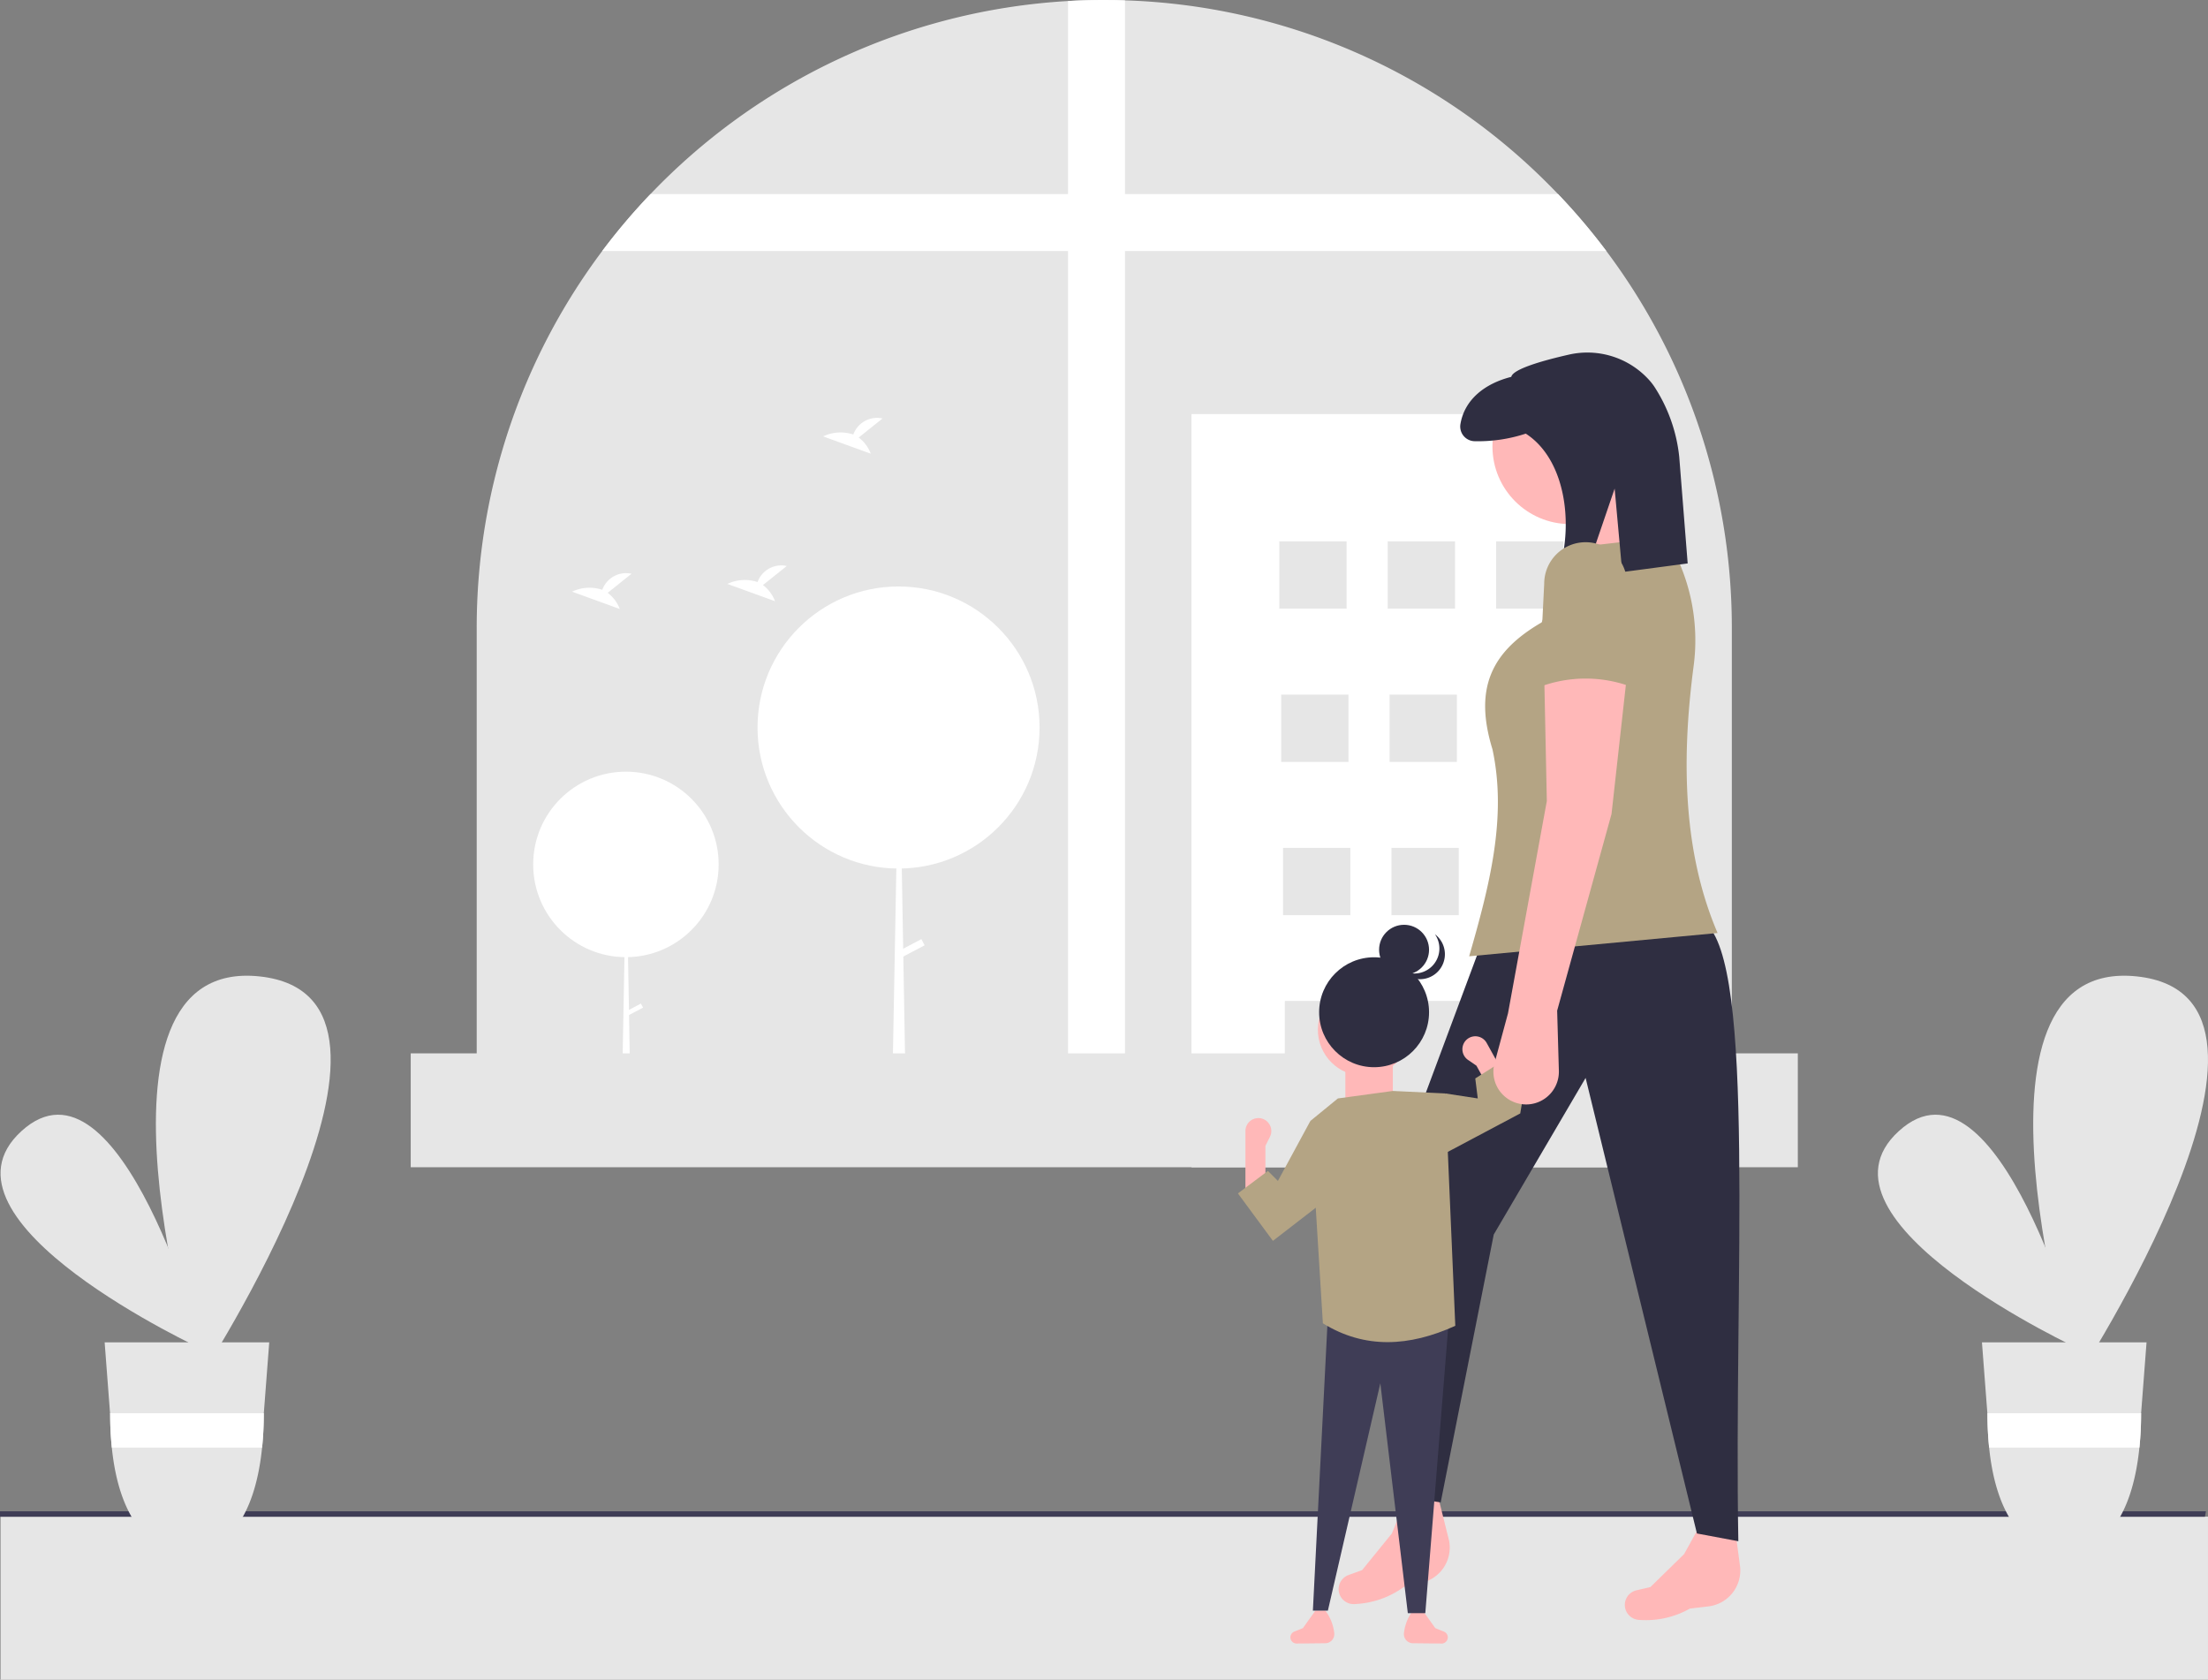 <svg xmlns="http://www.w3.org/2000/svg" width="272.415" height="207.214" viewBox="0 0 272.415 207.214"><rect x="0" y="0" width="272.415" height="207.214" fill="#808080" stroke="none"/><rect width="272.347" height="20.115" transform="translate(0.067 187.099)" fill="#e6e6e6"/><path d="M272.037,605.542H0v-.672H272.159Z" transform="translate(0 -418.426)" fill="#3f3d56"/><path d="M503.772,191.3v59.546H348.92V191.3A77.427,77.427,0,0,1,421.877,114q2.216-.129,4.469-.128c.856,0,1.708.013,2.554.045a77.161,77.161,0,0,1,52.193,22.634c.418.418.83.84,1.242,1.268A77.379,77.379,0,0,1,503.772,191.3Z" transform="translate(-290.105 -113.873)" fill="#e6e6e6"/><path d="M592.632,113.917V250.845h-7.024V114q2.217-.129,4.47-.128C590.933,113.873,591.786,113.886,592.632,113.917Z" transform="translate(-453.837 -113.873)" fill="#fff"/><path d="M523.036,198.585H399.148a77.653,77.653,0,0,1,5.955-7.024H517.081A77.655,77.655,0,0,1,523.036,198.585Z" transform="translate(-324.851 -167.614)" fill="#fff"/><rect width="54.881" height="92.911" transform="translate(147.001 51.085)" fill="#fff"/><rect width="8.302" height="8.302" transform="translate(157.838 66.782)" fill="#e6e6e6"/><rect width="8.302" height="8.302" transform="translate(171.212 66.782)" fill="#e6e6e6"/><rect width="8.302" height="8.302" transform="translate(184.587 66.782)" fill="#e6e6e6"/><rect width="8.302" height="8.302" transform="translate(158.069 85.691)" fill="#e6e6e6"/><rect width="8.302" height="8.302" transform="translate(171.443 85.691)" fill="#e6e6e6"/><rect width="8.302" height="8.302" transform="translate(184.818 85.691)" fill="#e6e6e6"/><rect width="8.302" height="8.302" transform="translate(158.299 104.6)" fill="#e6e6e6"/><rect width="8.302" height="8.302" transform="translate(171.674 104.6)" fill="#e6e6e6"/><rect width="8.302" height="8.302" transform="translate(185.048 104.6)" fill="#e6e6e6"/><rect width="8.302" height="8.302" transform="translate(158.53 123.508)" fill="#e6e6e6"/><rect width="8.302" height="8.302" transform="translate(171.904 123.508)" fill="#e6e6e6"/><rect width="8.302" height="8.302" transform="translate(185.279 123.508)" fill="#e6e6e6"/><rect width="8.302" height="8.302" transform="translate(158.53 123.508)" fill="#e6e6e6"/><rect width="8.302" height="8.302" transform="translate(171.904 123.508)" fill="#e6e6e6"/><rect width="8.302" height="8.302" transform="translate(185.279 123.508)" fill="#e6e6e6"/><ellipse cx="11.442" cy="11.442" rx="11.442" ry="11.442" transform="translate(65.781 95.197)" fill="#fff"/><path d="M249.29,345.962h.031l.566,32.439h-1.194Z" transform="translate(-172.036 -239.323)" fill="#fff"/><rect width="0.566" height="2.137" transform="translate(79.073 123.807) rotate(62.234)" fill="#fff"/><ellipse cx="17.399" cy="17.399" rx="17.399" ry="17.399" transform="translate(93.461 72.35)" fill="#fff"/><path d="M357.775,291.166h.048l.86,49.329h-1.816Z" transform="translate(-246.867 -201.417)" fill="#fff"/><rect width="0.86" height="3.25" transform="translate(113.675 115.857) rotate(62.234)" fill="#fff"/><path d="M391.487,345.79l2.939-2.351a3.114,3.114,0,0,0-3.605,1.979,5.006,5.006,0,0,0-3.726.23l5.881,2.135A4.451,4.451,0,0,0,391.487,345.79Z" transform="translate(-316.513 -272.656)" fill="#fff"/><path d="M491.963,283.64l2.939-2.351a3.114,3.114,0,0,0-3.605,1.979,5.007,5.007,0,0,0-3.726.23l5.881,2.135a4.45,4.45,0,0,0-1.489-1.993Z" transform="translate(-386.019 -229.663)" fill="#fff"/><path d="M453.637,342.682l2.939-2.351a3.114,3.114,0,0,0-3.605,1.979,5.006,5.006,0,0,0-3.726.23l5.881,2.135a4.45,4.45,0,0,0-1.489-1.993Z" transform="translate(-359.506 -270.506)" fill="#fff"/><rect width="171.135" height="14.048" transform="translate(50.674 129.948)" fill="#e6e6e6"/><path d="M183.373,589.01s-34.617-15.936-22.456-26.987S183.373,589.01,183.373,589.01Z" transform="translate(-158.26 -422.493)" fill="#e6e6e6"/><path d="M225.782,554.247s-15.911-52.279,7.519-49.779S225.782,554.247,225.782,554.247Z" transform="translate(-201.271 -384.012)" fill="#e6e6e6"/><path d="M199.991,651.116l.668,8.745.011.151a40.178,40.178,0,0,0,.207,4.089c.906,8.92,4.8,12.985,9.355,12.985s8.279-4.065,9.185-12.985a40.187,40.187,0,0,0,.207-4.089l.005-.122,0-.029.67-8.745Z" transform="translate(-187.081 -485.517)" fill="#e6e6e6"/><path d="M221.129,679.488l0,.029-.005.122a40.189,40.189,0,0,1-.207,4.089h-18.54a40.175,40.175,0,0,1-.207-4.089l-.011-.151Z" transform="translate(-188.58 -505.144)" fill="#fff"/><path d="M934.8,589.01s-34.617-15.936-22.456-26.987S934.8,589.01,934.8,589.01Z" transform="translate(-678.066 -422.493)" fill="#e6e6e6"/><path d="M977.206,554.247s-15.911-52.279,7.519-49.779S977.206,554.247,977.206,554.247Z" transform="translate(-721.078 -384.012)" fill="#e6e6e6"/><path d="M951.414,651.116l.668,8.745.01.151a40.2,40.2,0,0,0,.207,4.089c.906,8.92,4.8,12.985,9.355,12.985s8.279-4.065,9.185-12.985a40.164,40.164,0,0,0,.207-4.089l.005-.122,0-.029.67-8.745Z" transform="translate(-706.888 -485.517)" fill="#e6e6e6"/><path d="M972.553,679.488l0,.029-.005.122a40.18,40.18,0,0,1-.207,4.089H953.8a40.2,40.2,0,0,1-.207-4.089l-.011-.151Z" transform="translate(-708.387 -505.144)" fill="#fff"/><path d="M818.771,732.126l-2.269.266a11.061,11.061,0,0,1-6.227,1.4,1.868,1.868,0,0,1-1.582-.969h0a1.851,1.851,0,0,1,1.207-2.684l1.724-.4,4.161-4.07,2.51-4.543,3.646.418.759,5.771h0A4.467,4.467,0,0,1,818.771,732.126Z" transform="translate(-608.004 -533.95)" fill="#ffb8b8"/><path d="M704.174,722.936l-2.224.523a11.062,11.062,0,0,1-6.026,2.105,1.867,1.867,0,0,1-1.682-.783h0a1.851,1.851,0,0,1,.894-2.8l1.667-.6,3.67-4.517,1.976-4.8h3.67l1.412,5.647h0A4.467,4.467,0,0,1,704.174,722.936Z" transform="translate(-528.754 -527.68)" fill="#ffb8b8"/><path d="M714.136,554.028l4.151.638,6.545-33.045L736.166,502.3,749.9,558.5l5.109.958c-.573-31.645,2.223-71.484-4.151-76.308l-27.778,3.193-12.133,32.567Z" transform="translate(-540.539 -369.323)" fill="#2f2e41"/><ellipse cx="9.578" cy="9.578" rx="9.578" ry="9.578" transform="translate(184.133 45.498)" fill="#ffb8b8"/><path d="M639.71,201.967l-11.494,1.916-2.873-10.217,8.3-2.554Z" transform="translate(-432.588 -132.203)" fill="#ffb8b8"/><path d="M776.812,377.658l-30.651,2.874c2.457-8.544,4.709-17.059,2.874-25.543-2.33-7.574-.081-12.078,6.066-15.645l4.151-9.259,11.175-1.277h0a24.121,24.121,0,0,1,3.424,15.951C772.258,356.835,772.688,368.041,776.812,377.658Z" transform="translate(-564.902 -262.557)" fill="#b4a484"/><path d="M755.921,255.242c-3.2.73-6.835,1.765-7.039,2.727-3.288.829-5.77,2.813-6.277,5.839a1.812,1.812,0,0,0,1.818,2.1,18.809,18.809,0,0,0,6.246-.935c5.15,3.318,6.014,11.948,3.765,17.823l3.539-.324,3.661-10.718.935,10.3,8.076-1.068-1.04-13.13a19.562,19.562,0,0,0-3.072-8.675,7.381,7.381,0,0,0-.578-.749A10.264,10.264,0,0,0,755.921,255.242Z" transform="translate(-562.425 -211.478)" fill="#2f2e41"/><path d="M720.04,761.271a1.125,1.125,0,0,0,1.106,1.249l3.592.037a.766.766,0,0,0,.713-.764h0a.766.766,0,0,0-.481-.711l-1.06-.424-1.541-2.158h-1.233a5.648,5.648,0,0,0-1.095,2.765Z" transform="translate(-546.827 -559.802)" fill="#ffb8b8"/><path d="M680.021,761.271a1.125,1.125,0,0,1-1.106,1.249l-3.592.037a.766.766,0,0,1-.713-.764h0a.766.766,0,0,1,.481-.711l1.06-.424,1.541-2.158h1.233a5.648,5.648,0,0,1,1.095,2.765v.006Z" transform="translate(-515.405 -559.802)" fill="#ffb8b8"/><path d="M525.5,563h1.849l6.473-28.05,3.391,28.358h2.158l2.928-36.526-14.95-.154Z" transform="translate(-363.521 -364.301)" fill="#3f3d56"/><path d="M656.609,570.649h2.466v-5.857l.561-1.122a1.6,1.6,0,0,0-1.186-2.294h0a1.6,1.6,0,0,0-1.841,1.579Z" transform="translate(-502.953 -423.426)" fill="#ffb8b8"/><ellipse cx="5.702" cy="5.702" rx="5.702" ry="5.702" transform="translate(162.595 121.331)" fill="#ffb8b8"/><rect width="5.857" height="6.781" transform="translate(171.843 136.743) rotate(180)" fill="#ffb8b8"/><path d="M684.15,579.166c5.184,3.2,10.664,2.886,16.337.308l-1.233-28.666-6.473-.308-6.781.925-3.391,2.774Z" transform="translate(-520.938 -415.915)" fill="#b4a484"/><path d="M499.815,463.422l6.781-5.24-2.158-9.555-4.007,7.4-1.233-1.233-3.7,2.774Z" transform="translate(-342.768 -310.343)" fill="#b4a484"/><path d="M750.174,536.149l-2.157,1.2-2.839-5.122-1.035-.709a1.6,1.6,0,0,1-.074-2.581h0a1.6,1.6,0,0,1,2.376.489l.89,1.606Z" transform="translate(-563.025 -400.763)" fill="#ffb8b8"/><path d="M568,437.727l8.184-4.345,4.3-2.282.616-3.7-2.774-2.774-3.391,2.158.308,2.466-4.007-.616Z" transform="translate(-392.921 -293.741)" fill="#b4a484"/><ellipse cx="6.781" cy="6.781" rx="6.781" ry="6.781" transform="translate(162.749 118.094)" fill="#2f2e41"/><ellipse cx="3.082" cy="3.082" rx="3.082" ry="3.082" transform="translate(170.147 114.087)" fill="#2f2e41"/><path d="M718.665,492.281a3.082,3.082,0,0,0,3.956-4.491,3.081,3.081,0,1,1-4.383,4.218,3.083,3.083,0,0,0,.427.273Z" transform="translate(-545.585 -372.535)" fill="#2f2e41"/><path d="M763.719,425.214l.212,7.413a4.042,4.042,0,0,1-3.638,4.137h0a4.042,4.042,0,0,1-4.3-5.076l1.663-6.154,4.789-26.181-.319-15.326,10.217-.319-1.916,17.241Z" transform="translate(-571.603 -300.534)" fill="#ffb8b8"/><path d="M785.623,348.759a16.146,16.146,0,0,0-11.494,0l.639-12.771a5.109,5.109,0,0,1,5.109-5.108h0a5.108,5.108,0,0,1,5.108,5.108Z" transform="translate(-584.249 -263.99)" fill="#b4a484"/></svg>